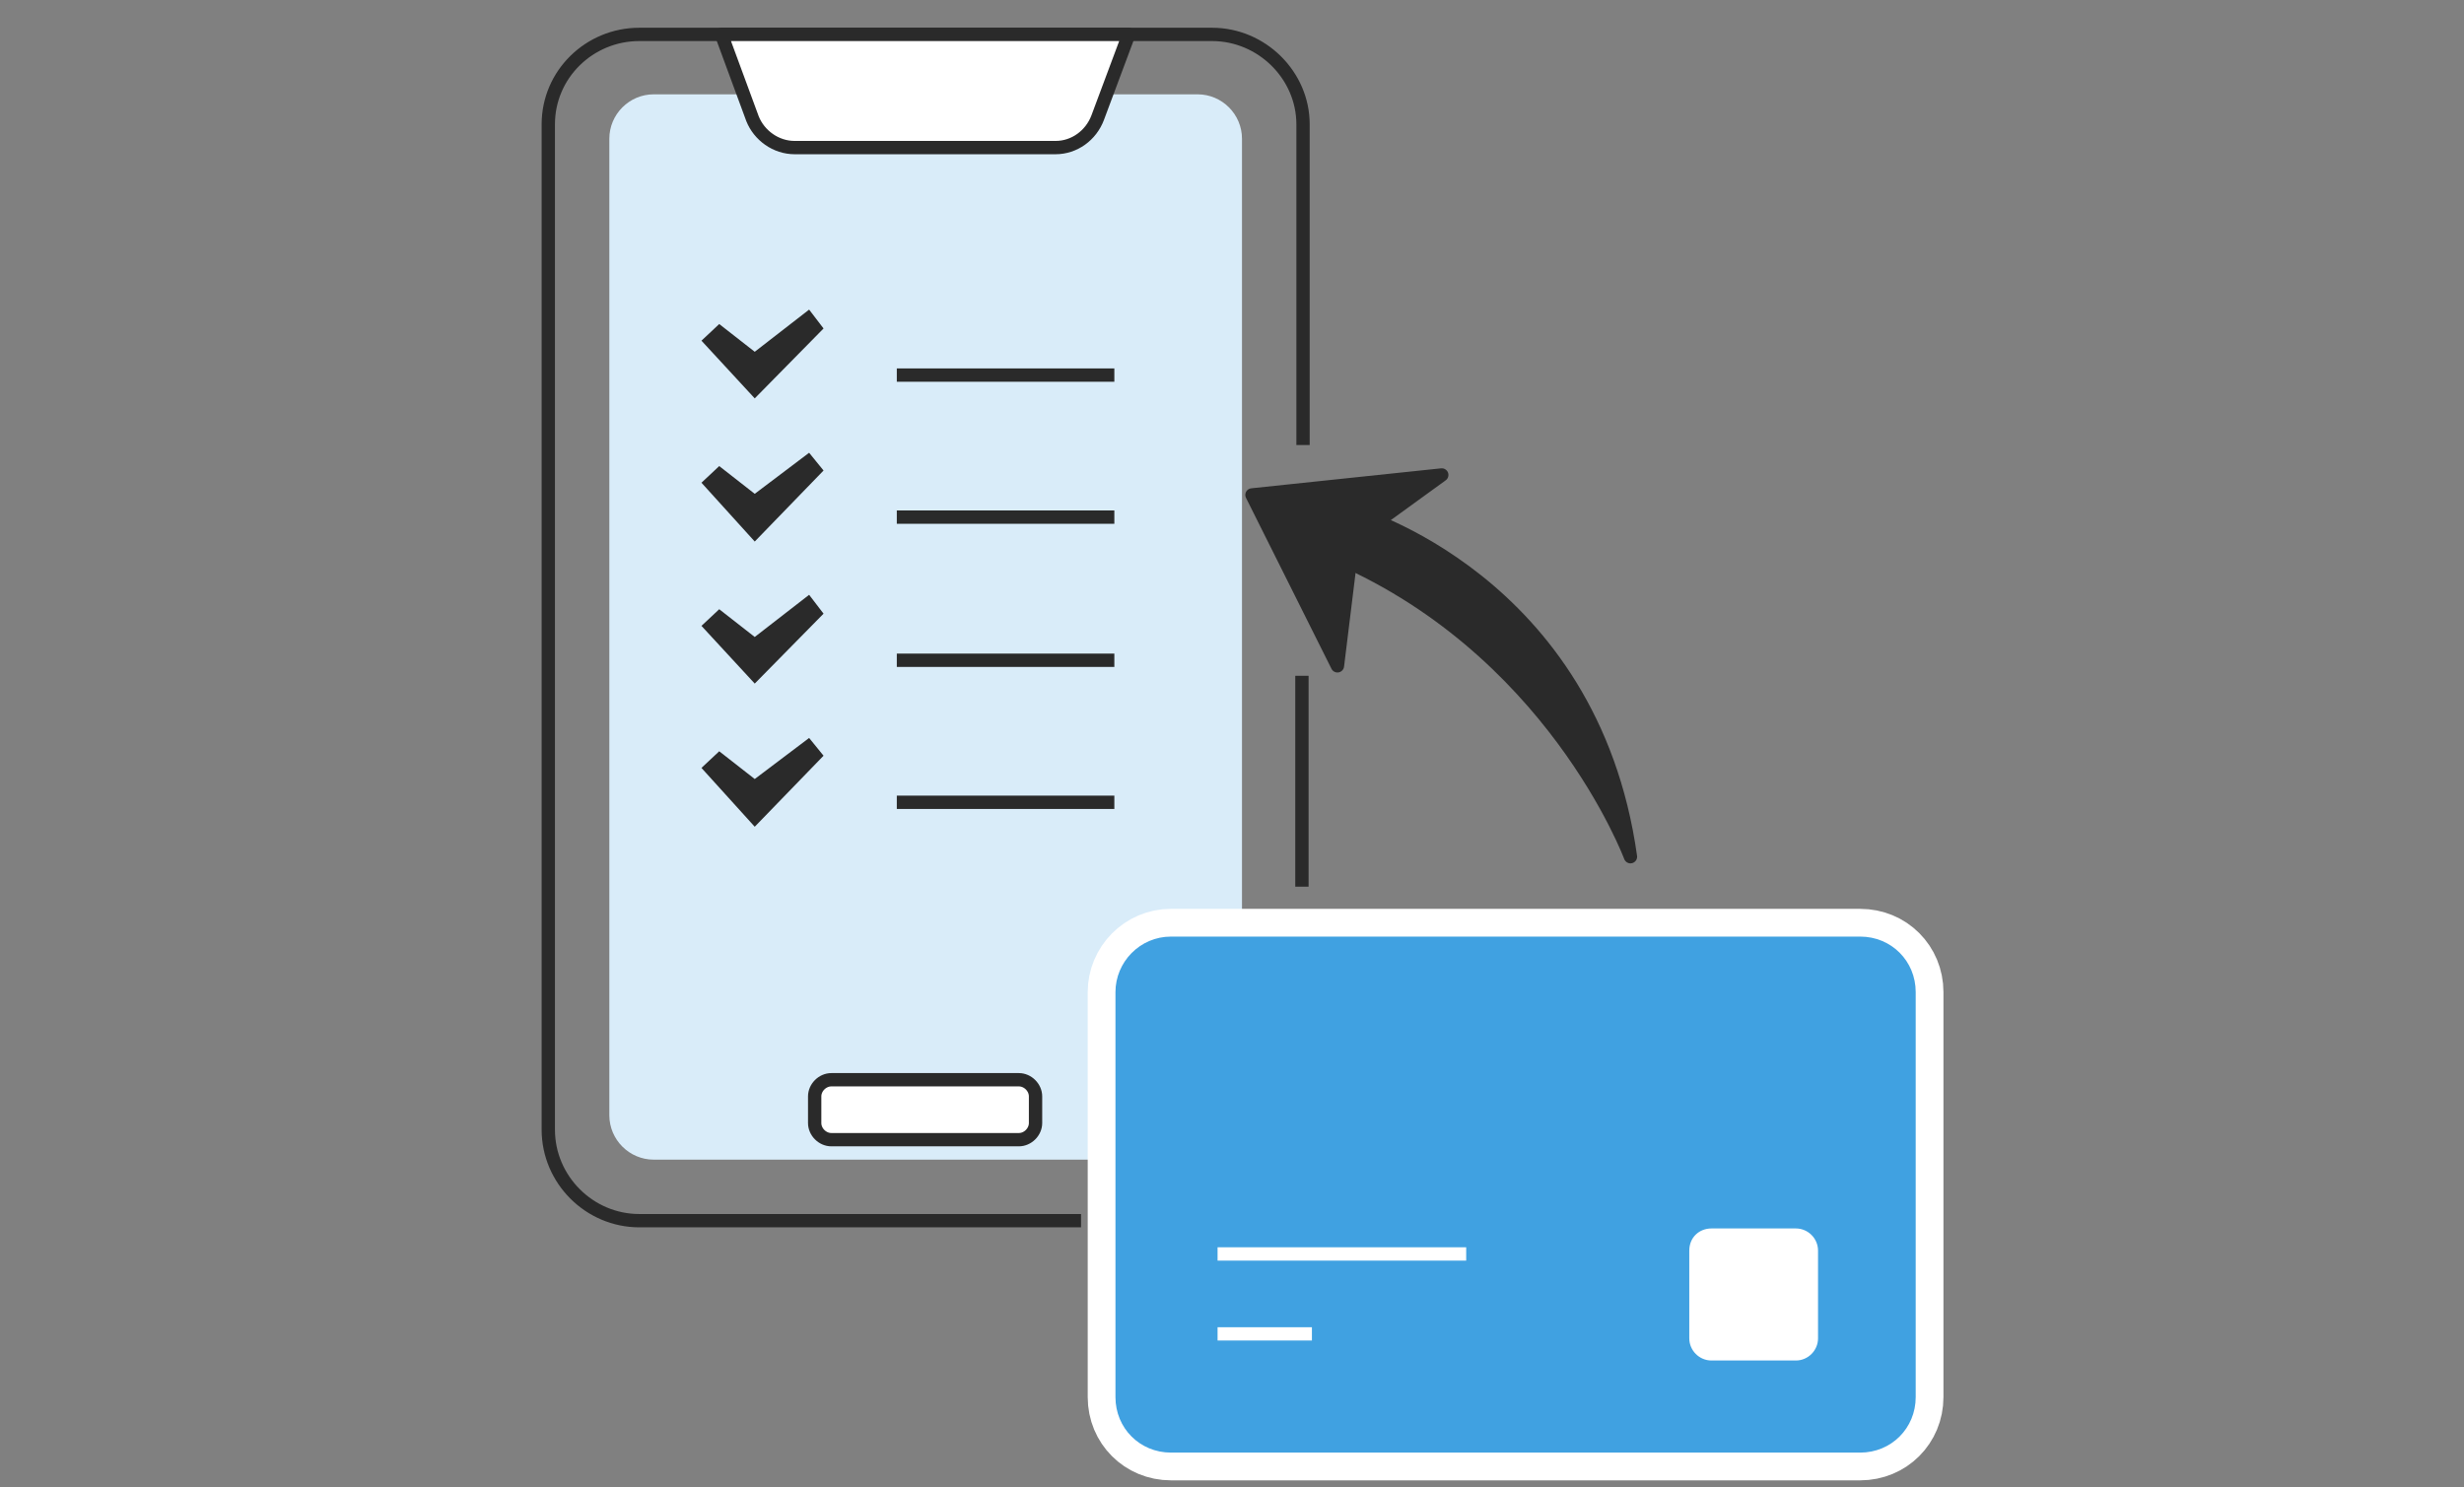 <?xml version="1.0" encoding="utf-8"?>
<!-- Generator: Adobe Illustrator 26.3.1, SVG Export Plug-In . SVG Version: 6.00 Build 0)  -->
<svg version="1.1" id="a" xmlns="http://www.w3.org/2000/svg" xmlns:xlink="http://www.w3.org/1999/xlink" x="0px" y="0px"
	 viewBox="0 0 222 134" style="enable-background:new 0 0 222 134;" xml:space="preserve">
<rect x="0" y="0" width="222" height="134" fill="#808080" stroke="none"/>
<style type="text/css">
	.st0{fill:#D9ECF9;}
	.st1{fill:none;stroke:#2A2A2A;stroke-width:1.2;stroke-linecap:square;stroke-linejoin:round;}
	.st2{fill:#FFFFFF;stroke:#2A2A2A;stroke-width:1.2;stroke-linecap:square;stroke-linejoin:round;}
	.st3{fill:none;stroke:#FFFFFF;stroke-width:5;stroke-miterlimit:10;}
	.st4{fill:#40A1E1;}
	.st5{fill:#FFFFFF;}
	.st6{fill:none;stroke:#FFFFFF;stroke-width:1.2;stroke-linecap:square;stroke-linejoin:round;}
	.st7{fill:#2A2A2A;}
	.st8{fill:#2A2A2A;stroke:#2A2A2A;stroke-width:1.2;stroke-linecap:square;stroke-linejoin:round;}
</style>
<path class="st0" d="M111.9,12.5v88c0,2.2-1.8,4-4,4h-49c-2.2,0-4-1.8-4-4v-88c0-2.2,1.8-4,4-4h49C110.1,8.5,111.9,10.3,111.9,12.5z
	"/>
<g>
	<line class="st1" x1="117.3" y1="61.5" x2="117.3" y2="79.3"/>
	<path class="st1" d="M96.8,110H57.6c-4.5,0-8.2-3.7-8.2-8.2V11.2c0-4.5,3.7-8.1,8.2-8.1h51.6c4.5,0,8.2,3.7,8.2,8.1v28.3"/>
	<path class="st2" d="M74.9,97.3h16.9c0.8,0,1.5,0.7,1.5,1.5v2.4c0,0.8-0.7,1.5-1.5,1.5H74.9c-0.8,0-1.5-0.7-1.5-1.5v-2.4
		C73.4,98,74.1,97.3,74.9,97.3z"/>
	<path class="st2" d="M95.1,13.3H71.6c-1.7,0-3.2-1.1-3.8-2.6L65,3.1h36.7l-2.8,7.5C98.3,12.2,96.8,13.3,95.1,13.3z"/>
</g>
<g>
	<g>
		<path class="st3" d="M105.5,84.4h62.1c2.8,0,5,2.2,5,5v36.5c0,2.8-2.2,5-5,5h-62.1c-2.8,0-5-2.2-5-5V89.4
			C100.5,86.7,102.7,84.4,105.5,84.4z"/>
		<path class="st4" d="M105.5,84.4h62.1c2.8,0,5,2.2,5,5v36.5c0,2.8-2.2,5-5,5h-62.1c-2.8,0-5-2.2-5-5V89.4
			C100.5,86.7,102.7,84.4,105.5,84.4z"/>
	</g>
	<path class="st5" d="M154.2,110.7h7.6c1.1,0,2,0.9,2,2v7.9c0,1.1-0.9,2-2,2h-7.6c-1.1,0-2-0.9-2-2v-7.9
		C152.2,111.5,153.1,110.7,154.2,110.7z"/>
	<g>
		<line class="st6" x1="117.6" y1="120.2" x2="110.3" y2="120.2"/>
		<line class="st6" x1="131.5" y1="113" x2="110.3" y2="113"/>
	</g>
</g>
<g>
	<g>
		<polygon class="st7" points="68,35.9 63.2,30.7 64.8,29.2 68,31.7 72.9,27.9 74.2,29.6 		"/>
		<line class="st1" x1="81.4" y1="33.8" x2="99.8" y2="33.8"/>
	</g>
	<g>
		<polygon class="st7" points="68,48.8 63.2,43.5 64.8,42 68,44.5 72.9,40.8 74.2,42.4 		"/>
		<line class="st1" x1="81.4" y1="46.6" x2="99.8" y2="46.6"/>
	</g>
	<g>
		<polygon class="st7" points="68,61.6 63.2,56.4 64.8,54.9 68,57.4 72.9,53.6 74.2,55.3 		"/>
		<line class="st1" x1="81.4" y1="59.5" x2="99.8" y2="59.5"/>
	</g>
	<g>
		<polygon class="st7" points="68,74.5 63.2,69.2 64.8,67.7 68,70.2 72.9,66.5 74.2,68.1 		"/>
		<line class="st1" x1="81.4" y1="72.3" x2="99.8" y2="72.3"/>
	</g>
</g>
<g>
	<path class="st8" d="M121.9,46.2c0,0,21.5,6,25,31c0,0-7.1-19.1-27.4-27.4L121.9,46.2L121.9,46.2z"/>
	<polygon class="st8" points="129.9,42.8 112.8,44.6 120.5,60 121.9,48.6 	"/>
</g>
</svg>
